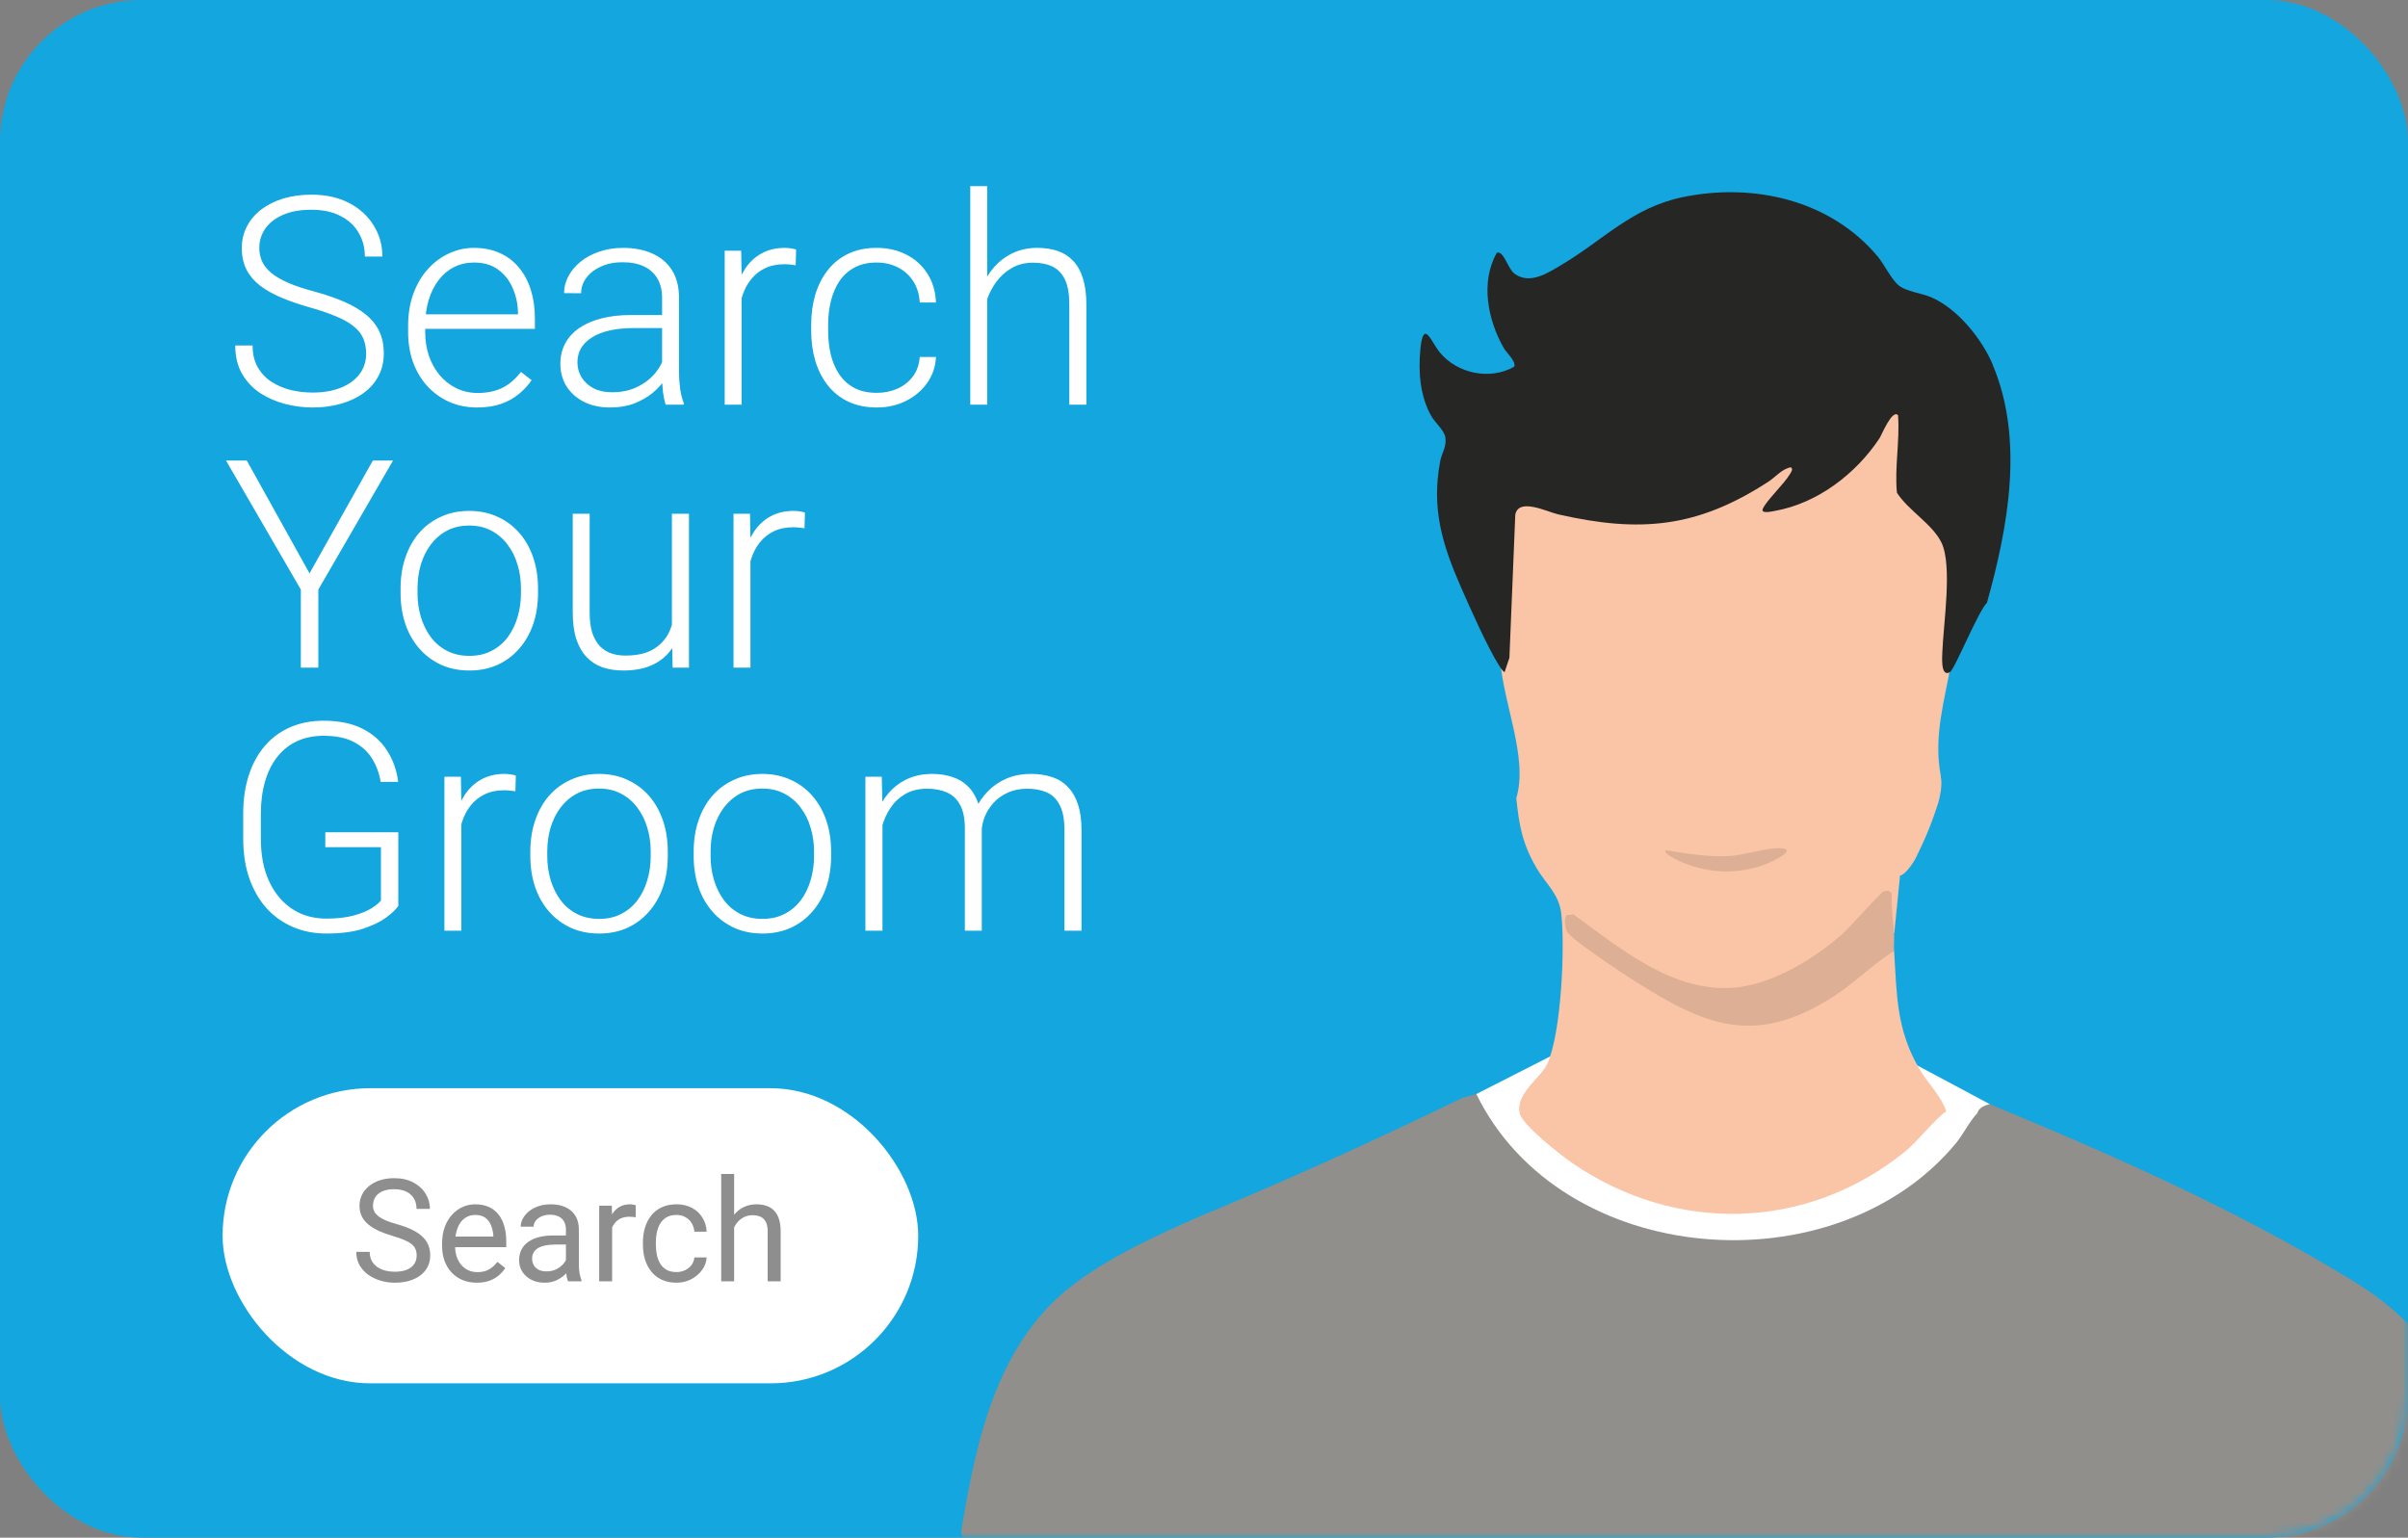 <svg width="238" height="152" viewBox="0 0 238 152" fill="none" xmlns="http://www.w3.org/2000/svg">
<rect x="0" y="0" width="238" height="152" fill="#808080" stroke="none"/>
<rect width="238" height="152" rx="14" fill="#13A6DF"/>
<mask id="mask0_2106_208" style="mask-type:alpha" maskUnits="userSpaceOnUse" x="0" y="0" width="238" height="152">
<rect width="238" height="152" rx="14" fill="#13A6DF"/>
</mask>
<g mask="url(#mask0_2106_208)">
<path d="M142.396 117.423L145.926 108.143L154.466 103.793H186.636L196.656 109.143L196.466 116.073L186.186 128.583C186.186 128.583 157.366 132.943 142.396 117.413V117.423Z" fill="white"/>
<path d="M145.916 108.143C154.336 125.403 181.386 127.423 193.316 113.013C194.016 112.173 194.726 110.743 195.426 110.053C195.566 109.503 196.136 109.283 196.646 109.143C209.076 114.303 221.236 119.653 232.746 126.733C238.306 130.163 241.386 134.143 243.526 140.353C244.646 143.613 245.746 147.213 246.526 150.623C246.576 150.853 246.576 151.103 246.566 151.353C246.556 151.603 246.526 151.853 246.476 152.113H95.256C95.176 151.983 95.116 151.843 95.066 151.703C95.016 151.563 94.986 151.433 95.006 151.313C96.546 142.113 98.566 132.443 106.526 126.653C110.186 123.993 114.366 122.113 118.486 120.283C127.186 116.673 135.856 112.753 144.506 108.543L145.916 108.153V108.143Z" fill="#918F8B"/>
<path d="M192.856 65.403C192.726 65.653 192.596 65.903 192.466 66.143C192.416 63.293 192.526 60.413 192.806 57.483C193.226 53.813 191.266 51.763 188.666 49.553L187.836 48.583C187.796 46.683 187.856 44.793 188.006 42.893C188.286 40.653 187.326 39.643 186.136 41.743C184.076 46.033 179.326 49.793 174.776 50.093L176.776 47.693C177.866 46.573 177.576 45.223 175.946 46.223C168.956 52.103 159.876 52.593 151.506 49.723C150.536 49.533 149.576 49.763 149.366 50.833L148.786 64.953L148.566 65.593C148.466 65.423 148.366 65.243 148.266 65.073C148.536 69.513 151.076 74.883 149.866 78.903C150.136 81.443 150.396 83.283 151.876 85.823C152.766 87.343 154.086 88.373 154.306 90.283C154.696 93.683 154.316 102.053 152.946 105.133C152.316 106.533 149.756 108.093 150.206 110.063C150.476 111.233 154.296 114.213 155.416 114.983C165.656 121.983 178.566 121.683 188.256 113.863C189.616 112.763 191.146 110.693 192.366 109.853C191.836 108.293 190.496 107.053 189.656 105.583C187.416 101.683 187.486 98.353 187.206 93.983C186.936 93.923 186.676 93.943 186.426 94.043L181.606 97.773C174.696 102.513 170.556 101.613 163.676 97.813C162.316 97.063 155.836 92.943 155.226 91.903C155.046 91.593 154.896 90.703 155.416 90.733L160.356 94.323C170.016 101.913 179.706 96.493 186.356 88.443H186.596L186.806 91.823L187.226 92.273L187.796 86.543C188.266 86.523 189.096 85.323 189.336 84.843C190.296 82.903 190.916 81.413 191.576 79.343C191.766 78.733 192.016 77.293 191.806 76.803C191.816 76.783 191.826 76.773 191.836 76.753C191.056 72.803 192.216 69.233 192.866 65.413L192.856 65.403Z" fill="#FAC4A6"/>
<path d="M196.956 36.073C200.086 43.503 198.466 52.113 196.386 59.583C195.546 60.363 193.196 66.173 192.726 66.443C191.776 66.983 191.966 64.863 191.976 64.453C192.076 61.713 192.986 55.933 191.896 53.653C191.006 51.803 188.606 50.463 187.486 48.703C187.246 46.153 187.786 43.613 187.596 41.043C187.006 40.433 185.976 43.003 185.766 43.323C183.436 46.843 179.616 49.773 175.376 50.513C175.126 50.553 174.026 50.823 174.226 50.313C174.526 49.543 176.366 47.813 176.906 46.873C177.016 46.693 177.276 46.353 176.996 46.193C176.126 46.353 175.526 47.123 174.786 47.613C167.766 52.183 162.106 52.693 153.996 50.843C152.926 50.603 150.086 49.153 149.766 50.883L149.186 65.023L148.706 66.453C148.476 66.283 148.336 66.063 148.186 65.823C147.036 64.023 145.306 60.113 144.396 58.043C142.536 53.793 141.466 50.253 142.346 45.583C142.506 44.763 142.996 44.173 142.856 43.243C142.756 42.543 141.856 41.803 141.486 41.163C140.366 39.213 140.176 36.833 140.376 34.633C140.666 31.393 141.456 33.803 142.286 34.813C144.036 36.953 147.276 37.603 149.656 36.253C149.906 35.783 148.856 34.813 148.626 34.403C147.046 31.613 146.296 27.883 147.946 24.983C148.646 24.773 149.026 26.563 149.676 27.043C151.196 28.183 152.976 26.983 154.316 26.193C158.486 23.723 161.296 20.523 166.336 19.483C173.326 18.043 180.916 19.773 185.586 25.353C186.236 26.133 186.946 27.643 187.686 28.233C188.426 28.823 189.956 28.983 190.916 29.403C193.506 30.543 195.886 33.503 196.966 36.063L196.956 36.073Z" fill="#262624"/>
<path d="M187.206 92.273C187.236 92.843 187.166 93.423 187.206 93.993C185.106 95.313 183.346 97.123 181.266 98.473C173.436 103.523 168.496 101.403 161.346 96.833C160.296 96.163 155.166 92.793 154.856 92.043C154.706 91.673 154.536 90.703 154.886 90.453L155.526 90.403C160.196 93.783 165.436 98.233 171.596 97.613C175.276 97.243 179.306 94.773 182.036 92.383C182.726 91.783 185.896 88.193 186.186 88.113C186.516 88.023 186.856 88.033 186.976 88.393C186.896 89.703 187.116 90.993 187.196 92.283L187.206 92.273Z" fill="#DDAF95"/>
<path d="M164.656 84.053C166.756 84.373 168.716 84.743 170.866 84.623C172.386 84.543 174.516 83.833 175.836 83.843C177.986 83.873 174.976 85.283 174.256 85.523C171.606 86.423 168.976 86.343 166.376 85.283C166.196 85.213 164.256 84.383 164.656 84.043V84.053Z" fill="#DDAF95"/>
</g>
<path d="M36.189 34.966C36.189 34.403 36.095 33.902 35.908 33.461C35.72 33.02 35.411 32.627 34.98 32.28C34.558 31.923 33.986 31.595 33.264 31.295C32.552 30.986 31.661 30.681 30.592 30.381C29.57 30.091 28.647 29.772 27.822 29.425C26.997 29.078 26.289 28.68 25.698 28.23C25.117 27.78 24.672 27.255 24.363 26.655C24.053 26.045 23.898 25.337 23.898 24.531C23.898 23.744 24.067 23.027 24.405 22.38C24.742 21.733 25.216 21.175 25.825 20.706C26.444 20.238 27.17 19.877 28.005 19.623C28.848 19.37 29.772 19.244 30.775 19.244C32.209 19.244 33.447 19.516 34.487 20.059C35.538 20.603 36.348 21.339 36.92 22.267C37.502 23.186 37.792 24.217 37.792 25.361H36.062C36.062 24.47 35.852 23.678 35.43 22.984C35.017 22.281 34.417 21.733 33.63 21.339C32.852 20.936 31.9 20.734 30.775 20.734C29.65 20.734 28.703 20.908 27.934 21.255C27.175 21.592 26.598 22.047 26.205 22.619C25.82 23.181 25.628 23.809 25.628 24.503C25.628 24.991 25.722 25.441 25.909 25.853C26.097 26.256 26.402 26.636 26.823 26.992C27.255 27.339 27.822 27.667 28.525 27.977C29.228 28.277 30.095 28.562 31.127 28.834C32.214 29.134 33.18 29.467 34.023 29.833C34.867 30.198 35.58 30.62 36.161 31.098C36.742 31.567 37.183 32.116 37.483 32.744C37.783 33.372 37.933 34.103 37.933 34.938C37.933 35.772 37.755 36.522 37.398 37.188C37.052 37.844 36.559 38.402 35.922 38.861C35.294 39.32 34.548 39.672 33.686 39.916C32.833 40.159 31.9 40.281 30.887 40.281C29.978 40.281 29.073 40.164 28.173 39.93C27.273 39.695 26.448 39.334 25.698 38.847C24.958 38.35 24.363 37.712 23.913 36.934C23.472 36.156 23.252 35.228 23.252 34.15H24.967C24.967 35.013 25.141 35.739 25.488 36.33C25.834 36.92 26.294 37.398 26.866 37.764C27.447 38.13 28.084 38.397 28.778 38.566C29.481 38.725 30.184 38.805 30.887 38.805C31.966 38.805 32.898 38.645 33.686 38.327C34.483 38.008 35.097 37.562 35.528 36.991C35.969 36.409 36.189 35.734 36.189 34.966ZM47.158 40.281C46.164 40.281 45.25 40.098 44.416 39.733C43.591 39.367 42.869 38.852 42.25 38.186C41.641 37.52 41.167 36.733 40.83 35.823C40.502 34.905 40.337 33.902 40.337 32.814V32.209C40.337 31.038 40.511 29.978 40.858 29.031C41.205 28.084 41.683 27.273 42.292 26.598C42.902 25.923 43.595 25.408 44.373 25.052C45.161 24.686 45.986 24.503 46.848 24.503C47.814 24.503 48.672 24.677 49.422 25.023C50.172 25.361 50.8 25.844 51.306 26.472C51.822 27.091 52.211 27.827 52.473 28.68C52.736 29.523 52.867 30.456 52.867 31.478V32.505H41.35V31.07H51.194V30.873C51.175 30.02 51.002 29.223 50.673 28.483C50.355 27.733 49.877 27.123 49.239 26.655C48.602 26.186 47.805 25.952 46.848 25.952C46.136 25.952 45.48 26.102 44.88 26.402C44.289 26.702 43.778 27.133 43.347 27.695C42.925 28.248 42.597 28.909 42.362 29.678C42.138 30.438 42.025 31.281 42.025 32.209V32.814C42.025 33.658 42.147 34.445 42.391 35.177C42.644 35.898 43 36.536 43.459 37.089C43.928 37.642 44.481 38.073 45.119 38.383C45.756 38.692 46.459 38.847 47.228 38.847C48.128 38.847 48.925 38.683 49.619 38.355C50.312 38.017 50.936 37.487 51.489 36.766L52.544 37.581C52.216 38.069 51.803 38.519 51.306 38.931C50.819 39.344 50.233 39.672 49.548 39.916C48.864 40.159 48.067 40.281 47.158 40.281ZM65.439 37.272V29.425C65.439 28.703 65.289 28.08 64.989 27.555C64.689 27.03 64.248 26.627 63.667 26.345C63.086 26.064 62.369 25.923 61.516 25.923C60.728 25.923 60.025 26.064 59.406 26.345C58.797 26.617 58.314 26.988 57.958 27.456C57.611 27.916 57.438 28.427 57.438 28.989L55.75 28.975C55.75 28.403 55.891 27.85 56.172 27.316C56.453 26.781 56.852 26.303 57.367 25.881C57.883 25.459 58.497 25.127 59.209 24.883C59.931 24.63 60.723 24.503 61.586 24.503C62.673 24.503 63.63 24.686 64.455 25.052C65.289 25.417 65.941 25.966 66.409 26.697C66.878 27.428 67.112 28.347 67.112 29.453V36.808C67.112 37.333 67.15 37.877 67.225 38.439C67.309 39.002 67.427 39.466 67.577 39.831V40H65.791C65.678 39.663 65.589 39.241 65.523 38.734C65.467 38.219 65.439 37.731 65.439 37.272ZM65.833 31.141L65.861 32.434H62.556C61.694 32.434 60.92 32.514 60.236 32.673C59.561 32.823 58.989 33.048 58.52 33.348C58.052 33.639 57.691 33.991 57.438 34.403C57.194 34.816 57.072 35.284 57.072 35.809C57.072 36.353 57.208 36.85 57.48 37.3C57.761 37.75 58.155 38.111 58.661 38.383C59.177 38.645 59.786 38.777 60.489 38.777C61.427 38.777 62.252 38.603 62.964 38.256C63.686 37.909 64.281 37.455 64.75 36.892C65.219 36.33 65.533 35.716 65.692 35.05L66.423 36.02C66.302 36.489 66.077 36.972 65.748 37.469C65.43 37.956 65.013 38.416 64.497 38.847C63.981 39.269 63.372 39.616 62.669 39.888C61.975 40.15 61.188 40.281 60.306 40.281C59.312 40.281 58.445 40.094 57.705 39.719C56.973 39.344 56.402 38.833 55.989 38.186C55.586 37.53 55.384 36.789 55.384 35.964C55.384 35.214 55.544 34.544 55.862 33.953C56.181 33.353 56.641 32.847 57.241 32.434C57.85 32.013 58.581 31.694 59.434 31.478C60.297 31.253 61.263 31.141 62.331 31.141H65.833ZM73.3 27.302V40H71.627V24.784H73.258L73.3 27.302ZM78.686 24.672L78.644 26.219C78.456 26.191 78.273 26.167 78.095 26.148C77.917 26.13 77.725 26.12 77.519 26.12C76.787 26.12 76.145 26.256 75.592 26.528C75.048 26.791 74.589 27.161 74.214 27.639C73.839 28.108 73.553 28.661 73.356 29.298C73.159 29.927 73.047 30.602 73.019 31.323L72.4 31.562C72.4 30.569 72.503 29.645 72.709 28.792C72.916 27.939 73.23 27.194 73.652 26.556C74.083 25.909 74.622 25.408 75.269 25.052C75.925 24.686 76.694 24.503 77.575 24.503C77.791 24.503 78.002 24.522 78.208 24.559C78.423 24.587 78.583 24.625 78.686 24.672ZM86.659 38.833C87.372 38.833 88.037 38.702 88.656 38.439C89.284 38.167 89.8 37.769 90.203 37.244C90.616 36.709 90.85 36.058 90.906 35.289H92.509C92.463 36.255 92.167 37.117 91.623 37.877C91.089 38.627 90.386 39.217 89.514 39.648C88.652 40.07 87.7 40.281 86.659 40.281C85.6 40.281 84.662 40.089 83.847 39.705C83.041 39.32 82.366 38.786 81.822 38.102C81.278 37.408 80.866 36.602 80.584 35.683C80.312 34.755 80.177 33.756 80.177 32.688V32.097C80.177 31.028 80.312 30.034 80.584 29.116C80.866 28.188 81.278 27.381 81.822 26.697C82.366 26.003 83.041 25.464 83.847 25.08C84.653 24.695 85.586 24.503 86.645 24.503C87.733 24.503 88.708 24.723 89.57 25.164C90.442 25.605 91.136 26.228 91.652 27.034C92.177 27.841 92.463 28.797 92.509 29.903H90.906C90.859 29.087 90.644 28.384 90.259 27.794C89.875 27.203 89.369 26.748 88.741 26.43C88.112 26.111 87.414 25.952 86.645 25.952C85.783 25.952 85.047 26.12 84.438 26.458C83.828 26.786 83.331 27.241 82.947 27.822C82.572 28.394 82.295 29.05 82.117 29.791C81.939 30.522 81.85 31.291 81.85 32.097V32.688C81.85 33.503 81.934 34.281 82.103 35.022C82.281 35.753 82.558 36.405 82.933 36.977C83.317 37.548 83.814 38.003 84.423 38.341C85.042 38.669 85.787 38.833 86.659 38.833ZM97.572 18.4V40H95.898V18.4H97.572ZM97.192 31.45L96.447 31.028C96.503 30.128 96.686 29.284 96.995 28.497C97.305 27.709 97.722 27.016 98.247 26.416C98.781 25.816 99.405 25.347 100.117 25.009C100.839 24.672 101.636 24.503 102.508 24.503C103.267 24.503 103.947 24.606 104.547 24.812C105.147 25.019 105.658 25.347 106.08 25.797C106.502 26.247 106.82 26.823 107.036 27.527C107.261 28.23 107.373 29.087 107.373 30.1V40H105.686V30.086C105.686 29.036 105.541 28.216 105.25 27.625C104.959 27.025 104.547 26.598 104.013 26.345C103.478 26.092 102.845 25.966 102.114 25.966C101.308 25.966 100.6 26.144 99.991 26.5C99.391 26.847 98.884 27.302 98.472 27.864C98.069 28.417 97.759 29.012 97.544 29.65C97.328 30.278 97.211 30.878 97.192 31.45ZM24.391 45.525L30.592 56.677L36.85 45.525H38.847L31.464 58.28V66H29.734V58.28L22.337 45.525H24.391ZM39.592 58.631V58.167C39.592 57.061 39.752 56.039 40.07 55.102C40.389 54.164 40.844 53.353 41.434 52.669C42.034 51.984 42.752 51.455 43.586 51.08C44.42 50.695 45.348 50.503 46.37 50.503C47.402 50.503 48.334 50.695 49.169 51.08C50.003 51.455 50.72 51.984 51.32 52.669C51.92 53.353 52.38 54.164 52.698 55.102C53.017 56.039 53.177 57.061 53.177 58.167V58.631C53.177 59.737 53.017 60.759 52.698 61.697C52.38 62.625 51.92 63.431 51.32 64.116C50.73 64.8 50.017 65.334 49.183 65.719C48.348 66.094 47.42 66.281 46.398 66.281C45.367 66.281 44.434 66.094 43.6 65.719C42.766 65.334 42.048 64.8 41.448 64.116C40.848 63.431 40.389 62.625 40.07 61.697C39.752 60.759 39.592 59.737 39.592 58.631ZM41.266 58.167V58.631C41.266 59.466 41.378 60.258 41.603 61.008C41.828 61.748 42.156 62.409 42.587 62.991C43.019 63.562 43.553 64.013 44.191 64.341C44.828 64.669 45.564 64.833 46.398 64.833C47.223 64.833 47.95 64.669 48.578 64.341C49.216 64.013 49.75 63.562 50.181 62.991C50.612 62.409 50.936 61.748 51.152 61.008C51.377 60.258 51.489 59.466 51.489 58.631V58.167C51.489 57.342 51.377 56.559 51.152 55.819C50.936 55.078 50.608 54.417 50.167 53.836C49.736 53.255 49.202 52.795 48.564 52.458C47.927 52.12 47.195 51.952 46.37 51.952C45.545 51.952 44.814 52.12 44.177 52.458C43.548 52.795 43.014 53.255 42.573 53.836C42.142 54.417 41.814 55.078 41.589 55.819C41.373 56.559 41.266 57.342 41.266 58.167ZM66.409 62.484V50.784H68.097V66H66.48L66.409 62.484ZM66.719 59.672L67.591 59.644C67.591 60.6 67.478 61.481 67.253 62.288C67.028 63.094 66.677 63.797 66.198 64.397C65.72 64.997 65.102 65.461 64.342 65.789C63.583 66.117 62.669 66.281 61.6 66.281C60.859 66.281 60.18 66.178 59.561 65.972C58.952 65.756 58.427 65.419 57.986 64.959C57.545 64.5 57.203 63.905 56.959 63.173C56.725 62.442 56.608 61.556 56.608 60.516V50.784H58.281V60.544C58.281 61.359 58.37 62.039 58.548 62.583C58.736 63.127 58.989 63.562 59.308 63.891C59.636 64.219 60.011 64.453 60.433 64.594C60.855 64.734 61.309 64.805 61.797 64.805C63.034 64.805 64.009 64.566 64.722 64.088C65.444 63.609 65.955 62.981 66.255 62.203C66.564 61.416 66.719 60.572 66.719 59.672ZM74.172 53.302V66H72.498V50.784H74.13L74.172 53.302ZM79.558 50.672L79.516 52.219C79.328 52.191 79.145 52.167 78.967 52.148C78.789 52.13 78.597 52.12 78.391 52.12C77.659 52.12 77.017 52.256 76.464 52.528C75.92 52.791 75.461 53.161 75.086 53.639C74.711 54.108 74.425 54.661 74.228 55.298C74.031 55.927 73.919 56.602 73.891 57.323L73.272 57.562C73.272 56.569 73.375 55.645 73.581 54.792C73.787 53.939 74.102 53.194 74.523 52.556C74.955 51.909 75.494 51.408 76.141 51.052C76.797 50.686 77.566 50.503 78.447 50.503C78.662 50.503 78.873 50.522 79.08 50.559C79.295 50.587 79.455 50.625 79.558 50.672ZM39.367 82.269V89.553C39.133 89.9 38.73 90.284 38.158 90.706C37.586 91.128 36.817 91.498 35.852 91.817C34.886 92.127 33.686 92.281 32.252 92.281C31.052 92.281 29.95 92.066 28.947 91.634C27.944 91.203 27.072 90.58 26.331 89.764C25.6 88.939 25.033 87.95 24.63 86.797C24.236 85.644 24.039 84.35 24.039 82.916V80.441C24.039 79.034 24.222 77.769 24.587 76.644C24.953 75.509 25.483 74.539 26.177 73.733C26.87 72.927 27.705 72.312 28.68 71.891C29.664 71.459 30.766 71.244 31.984 71.244C33.503 71.244 34.783 71.506 35.823 72.031C36.864 72.556 37.675 73.278 38.256 74.197C38.847 75.106 39.212 76.138 39.353 77.291H37.623C37.492 76.475 37.22 75.725 36.808 75.041C36.395 74.347 35.795 73.789 35.008 73.367C34.23 72.945 33.222 72.734 31.984 72.734C30.991 72.734 30.105 72.917 29.327 73.283C28.558 73.648 27.911 74.169 27.386 74.844C26.861 75.519 26.462 76.33 26.191 77.277C25.919 78.214 25.783 79.259 25.783 80.412V82.916C25.783 84.116 25.933 85.198 26.233 86.164C26.542 87.13 26.983 87.959 27.555 88.653C28.127 89.347 28.811 89.881 29.608 90.256C30.405 90.622 31.291 90.805 32.266 90.805C33.306 90.805 34.192 90.706 34.923 90.509C35.655 90.312 36.241 90.078 36.681 89.806C37.131 89.525 37.455 89.263 37.652 89.019V83.745H32.153V82.269H39.367ZM45.597 79.302V92H43.923V76.784H45.555L45.597 79.302ZM50.983 76.672L50.941 78.219C50.753 78.191 50.57 78.167 50.392 78.148C50.214 78.13 50.022 78.12 49.816 78.12C49.084 78.12 48.442 78.256 47.889 78.528C47.345 78.791 46.886 79.161 46.511 79.639C46.136 80.108 45.85 80.661 45.653 81.298C45.456 81.927 45.344 82.602 45.316 83.323L44.697 83.562C44.697 82.569 44.8 81.645 45.006 80.792C45.212 79.939 45.527 79.194 45.948 78.556C46.38 77.909 46.919 77.408 47.566 77.052C48.222 76.686 48.991 76.503 49.872 76.503C50.087 76.503 50.298 76.522 50.505 76.559C50.72 76.588 50.88 76.625 50.983 76.672ZM52.417 84.631V84.167C52.417 83.061 52.577 82.039 52.895 81.102C53.214 80.164 53.669 79.353 54.259 78.669C54.859 77.984 55.577 77.455 56.411 77.08C57.245 76.695 58.173 76.503 59.195 76.503C60.227 76.503 61.159 76.695 61.994 77.08C62.828 77.455 63.545 77.984 64.145 78.669C64.745 79.353 65.205 80.164 65.523 81.102C65.842 82.039 66.002 83.061 66.002 84.167V84.631C66.002 85.737 65.842 86.759 65.523 87.697C65.205 88.625 64.745 89.431 64.145 90.116C63.555 90.8 62.842 91.334 62.008 91.719C61.173 92.094 60.245 92.281 59.223 92.281C58.192 92.281 57.259 92.094 56.425 91.719C55.591 91.334 54.873 90.8 54.273 90.116C53.673 89.431 53.214 88.625 52.895 87.697C52.577 86.759 52.417 85.737 52.417 84.631ZM54.091 84.167V84.631C54.091 85.466 54.203 86.258 54.428 87.008C54.653 87.748 54.981 88.409 55.413 88.991C55.844 89.562 56.378 90.013 57.016 90.341C57.653 90.669 58.389 90.833 59.223 90.833C60.048 90.833 60.775 90.669 61.403 90.341C62.041 90.013 62.575 89.562 63.006 88.991C63.438 88.409 63.761 87.748 63.977 87.008C64.202 86.258 64.314 85.466 64.314 84.631V84.167C64.314 83.342 64.202 82.559 63.977 81.819C63.761 81.078 63.433 80.417 62.992 79.836C62.561 79.255 62.027 78.795 61.389 78.458C60.752 78.12 60.02 77.952 59.195 77.952C58.37 77.952 57.639 78.12 57.002 78.458C56.373 78.795 55.839 79.255 55.398 79.836C54.967 80.417 54.639 81.078 54.414 81.819C54.198 82.559 54.091 83.342 54.091 84.167ZM68.561 84.631V84.167C68.561 83.061 68.72 82.039 69.039 81.102C69.358 80.164 69.812 79.353 70.403 78.669C71.003 77.984 71.72 77.455 72.555 77.08C73.389 76.695 74.317 76.503 75.339 76.503C76.37 76.503 77.303 76.695 78.138 77.08C78.972 77.455 79.689 77.984 80.289 78.669C80.889 79.353 81.348 80.164 81.667 81.102C81.986 82.039 82.145 83.061 82.145 84.167V84.631C82.145 85.737 81.986 86.759 81.667 87.697C81.348 88.625 80.889 89.431 80.289 90.116C79.698 90.8 78.986 91.334 78.152 91.719C77.317 92.094 76.389 92.281 75.367 92.281C74.336 92.281 73.403 92.094 72.569 91.719C71.734 91.334 71.017 90.8 70.417 90.116C69.817 89.431 69.358 88.625 69.039 87.697C68.72 86.759 68.561 85.737 68.561 84.631ZM70.234 84.167V84.631C70.234 85.466 70.347 86.258 70.572 87.008C70.797 87.748 71.125 88.409 71.556 88.991C71.987 89.562 72.522 90.013 73.159 90.341C73.797 90.669 74.533 90.833 75.367 90.833C76.192 90.833 76.919 90.669 77.547 90.341C78.184 90.013 78.719 89.562 79.15 88.991C79.581 88.409 79.905 87.748 80.12 87.008C80.345 86.258 80.458 85.466 80.458 84.631V84.167C80.458 83.342 80.345 82.559 80.12 81.819C79.905 81.078 79.577 80.417 79.136 79.836C78.705 79.255 78.17 78.795 77.533 78.458C76.895 78.12 76.164 77.952 75.339 77.952C74.514 77.952 73.783 78.12 73.145 78.458C72.517 78.795 71.983 79.255 71.542 79.836C71.111 80.417 70.783 81.078 70.558 81.819C70.342 82.559 70.234 83.342 70.234 84.167ZM87.222 79.934V92H85.534V76.784H87.152L87.222 79.934ZM86.912 83.45L86.097 83.028C86.153 82.128 86.322 81.284 86.603 80.497C86.894 79.709 87.297 79.016 87.812 78.416C88.328 77.816 88.947 77.347 89.669 77.009C90.391 76.672 91.211 76.503 92.13 76.503C92.87 76.503 93.541 76.606 94.141 76.812C94.75 77.009 95.266 77.323 95.688 77.755C96.119 78.177 96.452 78.73 96.686 79.414C96.92 80.098 97.037 80.919 97.037 81.875V92H95.364V81.931C95.364 80.919 95.205 80.127 94.886 79.555C94.577 78.983 94.141 78.575 93.578 78.331C93.025 78.088 92.383 77.966 91.652 77.966C90.789 77.966 90.058 78.144 89.458 78.5C88.867 78.847 88.384 79.302 88.009 79.864C87.644 80.417 87.372 81.013 87.194 81.65C87.016 82.278 86.922 82.878 86.912 83.45ZM97.023 82.128L95.898 82.156C95.945 81.416 96.114 80.708 96.405 80.033C96.705 79.358 97.112 78.758 97.628 78.233C98.144 77.698 98.758 77.277 99.47 76.967C100.192 76.658 101.003 76.503 101.903 76.503C102.691 76.503 103.394 76.611 104.013 76.827C104.631 77.033 105.152 77.366 105.573 77.825C106.005 78.275 106.333 78.852 106.558 79.555C106.783 80.258 106.895 81.102 106.895 82.086V92H105.208V82.072C105.208 80.994 105.048 80.159 104.73 79.569C104.42 78.969 103.989 78.552 103.436 78.317C102.883 78.083 102.236 77.966 101.495 77.966C100.764 77.975 100.122 78.111 99.569 78.373C99.016 78.627 98.552 78.964 98.177 79.386C97.811 79.798 97.53 80.244 97.333 80.722C97.145 81.2 97.042 81.669 97.023 82.128Z" fill="white"/>
<rect x="22" y="107.572" width="68.754" height="29.174" rx="14.587" fill="white"/>
<path d="M41.182 124.117C41.182 123.883 41.145 123.675 41.072 123.496C41.002 123.312 40.878 123.146 40.699 122.999C40.524 122.851 40.28 122.711 39.967 122.577C39.658 122.444 39.267 122.308 38.792 122.17C38.295 122.022 37.846 121.859 37.446 121.679C37.045 121.495 36.702 121.286 36.416 121.051C36.131 120.816 35.912 120.547 35.76 120.243C35.608 119.939 35.532 119.591 35.532 119.2C35.532 118.809 35.613 118.447 35.774 118.116C35.935 117.784 36.166 117.496 36.465 117.252C36.769 117.004 37.13 116.81 37.549 116.672C37.968 116.534 38.435 116.465 38.951 116.465C39.706 116.465 40.346 116.61 40.871 116.9C41.401 117.185 41.804 117.561 42.08 118.026C42.356 118.486 42.494 118.979 42.494 119.504H41.168C41.168 119.126 41.088 118.792 40.927 118.502C40.765 118.208 40.521 117.977 40.194 117.812C39.867 117.641 39.453 117.556 38.951 117.556C38.477 117.556 38.086 117.627 37.777 117.77C37.469 117.913 37.238 118.106 37.086 118.35C36.939 118.594 36.865 118.873 36.865 119.186C36.865 119.398 36.909 119.591 36.997 119.766C37.089 119.937 37.229 120.095 37.418 120.243C37.611 120.39 37.855 120.526 38.15 120.65C38.449 120.775 38.806 120.894 39.221 121.009C39.791 121.171 40.284 121.35 40.699 121.548C41.113 121.746 41.454 121.969 41.721 122.218C41.992 122.462 42.193 122.741 42.322 123.054C42.455 123.362 42.522 123.712 42.522 124.104C42.522 124.513 42.439 124.884 42.273 125.216C42.108 125.547 41.87 125.83 41.562 126.065C41.254 126.3 40.883 126.482 40.45 126.611C40.022 126.735 39.543 126.797 39.013 126.797C38.548 126.797 38.09 126.733 37.639 126.604C37.192 126.475 36.785 126.282 36.416 126.024C36.053 125.766 35.76 125.448 35.539 125.071C35.323 124.688 35.215 124.246 35.215 123.745H36.541C36.541 124.09 36.608 124.387 36.741 124.636C36.875 124.88 37.056 125.082 37.287 125.243C37.522 125.404 37.786 125.524 38.081 125.602C38.38 125.676 38.691 125.713 39.013 125.713C39.478 125.713 39.872 125.648 40.194 125.52C40.517 125.391 40.761 125.206 40.927 124.967C41.097 124.728 41.182 124.444 41.182 124.117ZM47.129 126.797C46.608 126.797 46.136 126.71 45.713 126.535C45.294 126.355 44.932 126.104 44.629 125.782C44.329 125.46 44.099 125.078 43.938 124.636C43.777 124.193 43.696 123.71 43.696 123.185V122.895C43.696 122.287 43.786 121.746 43.965 121.272C44.145 120.793 44.389 120.388 44.698 120.056C45.006 119.725 45.356 119.474 45.748 119.303C46.139 119.133 46.544 119.048 46.963 119.048C47.497 119.048 47.958 119.14 48.344 119.324C48.736 119.508 49.056 119.766 49.304 120.098C49.553 120.425 49.737 120.811 49.857 121.258C49.977 121.7 50.037 122.184 50.037 122.709V123.282H44.456V122.239H48.759V122.142C48.74 121.811 48.671 121.488 48.552 121.175C48.437 120.862 48.252 120.604 47.999 120.402C47.746 120.199 47.401 120.098 46.963 120.098C46.673 120.098 46.406 120.16 46.162 120.284C45.918 120.404 45.708 120.584 45.533 120.823C45.358 121.062 45.223 121.355 45.126 121.7C45.029 122.045 44.981 122.444 44.981 122.895V123.185C44.981 123.54 45.029 123.873 45.126 124.187C45.227 124.495 45.372 124.767 45.561 125.002C45.754 125.236 45.987 125.421 46.259 125.554C46.535 125.688 46.848 125.754 47.198 125.754C47.649 125.754 48.031 125.662 48.344 125.478C48.657 125.294 48.931 125.048 49.166 124.739L49.94 125.354C49.779 125.598 49.574 125.83 49.325 126.051C49.077 126.272 48.77 126.452 48.407 126.59C48.047 126.728 47.621 126.797 47.129 126.797ZM55.935 125.381V121.534C55.935 121.24 55.875 120.984 55.755 120.768C55.64 120.547 55.465 120.376 55.23 120.257C54.996 120.137 54.706 120.077 54.36 120.077C54.038 120.077 53.755 120.132 53.511 120.243C53.271 120.353 53.082 120.498 52.944 120.678C52.811 120.858 52.744 121.051 52.744 121.258H51.466C51.466 120.991 51.535 120.726 51.673 120.464C51.812 120.201 52.01 119.964 52.267 119.752C52.53 119.536 52.843 119.366 53.207 119.241C53.575 119.112 53.985 119.048 54.436 119.048C54.98 119.048 55.458 119.14 55.873 119.324C56.292 119.508 56.619 119.787 56.853 120.16C57.093 120.528 57.213 120.991 57.213 121.548V125.029C57.213 125.278 57.233 125.543 57.275 125.823C57.321 126.104 57.388 126.346 57.475 126.549V126.659H56.142C56.078 126.512 56.027 126.316 55.99 126.072C55.953 125.823 55.935 125.593 55.935 125.381ZM56.156 122.128L56.17 123.026H54.878C54.514 123.026 54.19 123.056 53.904 123.116C53.619 123.171 53.379 123.256 53.186 123.372C52.993 123.487 52.845 123.632 52.744 123.807C52.643 123.977 52.592 124.177 52.592 124.408C52.592 124.642 52.645 124.857 52.751 125.05C52.857 125.243 53.016 125.398 53.227 125.513C53.444 125.623 53.709 125.678 54.022 125.678C54.413 125.678 54.758 125.596 55.058 125.43C55.357 125.264 55.594 125.061 55.769 124.822C55.949 124.583 56.045 124.35 56.059 124.124L56.605 124.739C56.573 124.932 56.485 125.147 56.342 125.381C56.2 125.616 56.009 125.842 55.769 126.058C55.534 126.27 55.254 126.447 54.926 126.59C54.604 126.728 54.24 126.797 53.835 126.797C53.329 126.797 52.884 126.698 52.502 126.5C52.125 126.302 51.83 126.038 51.618 125.706C51.411 125.37 51.307 124.995 51.307 124.58C51.307 124.18 51.386 123.827 51.542 123.524C51.699 123.215 51.924 122.959 52.219 122.757C52.514 122.55 52.868 122.393 53.283 122.287C53.697 122.181 54.16 122.128 54.671 122.128H56.156ZM60.5 120.36V126.659H59.222V119.186H60.466L60.5 120.36ZM62.835 119.145L62.828 120.333C62.722 120.31 62.621 120.296 62.524 120.291C62.432 120.282 62.326 120.277 62.206 120.277C61.912 120.277 61.651 120.323 61.426 120.415C61.2 120.508 61.009 120.636 60.852 120.802C60.696 120.968 60.572 121.166 60.48 121.396C60.392 121.622 60.334 121.871 60.307 122.142L59.948 122.349C59.948 121.898 59.992 121.475 60.079 121.079C60.171 120.683 60.312 120.333 60.5 120.029C60.689 119.72 60.928 119.481 61.219 119.31C61.513 119.135 61.863 119.048 62.268 119.048C62.361 119.048 62.466 119.059 62.586 119.082C62.706 119.101 62.789 119.122 62.835 119.145ZM66.868 125.747C67.172 125.747 67.453 125.685 67.711 125.561C67.969 125.437 68.181 125.266 68.346 125.05C68.512 124.829 68.606 124.578 68.629 124.297H69.845C69.822 124.739 69.672 125.151 69.396 125.533C69.124 125.911 68.768 126.217 68.326 126.452C67.884 126.682 67.398 126.797 66.868 126.797C66.307 126.797 65.816 126.698 65.397 126.5C64.983 126.302 64.637 126.031 64.361 125.685C64.09 125.34 63.885 124.944 63.746 124.497C63.613 124.046 63.546 123.57 63.546 123.068V122.778C63.546 122.276 63.613 121.801 63.746 121.355C63.885 120.904 64.09 120.505 64.361 120.16C64.637 119.815 64.983 119.543 65.397 119.345C65.816 119.147 66.307 119.048 66.868 119.048C67.453 119.048 67.964 119.168 68.402 119.407C68.839 119.642 69.182 119.964 69.431 120.374C69.684 120.779 69.822 121.24 69.845 121.755H68.629C68.606 121.447 68.519 121.168 68.367 120.92C68.22 120.671 68.017 120.473 67.759 120.326C67.506 120.174 67.209 120.098 66.868 120.098C66.477 120.098 66.148 120.176 65.881 120.333C65.618 120.485 65.409 120.692 65.252 120.954C65.1 121.212 64.99 121.5 64.921 121.818C64.856 122.131 64.824 122.451 64.824 122.778V123.068C64.824 123.395 64.856 123.717 64.921 124.035C64.985 124.352 65.093 124.64 65.245 124.898C65.402 125.156 65.611 125.363 65.874 125.52C66.141 125.672 66.472 125.747 66.868 125.747ZM72.559 116.05V126.659H71.282V116.05H72.559ZM72.256 122.639L71.724 122.619C71.728 122.108 71.804 121.636 71.952 121.203C72.099 120.765 72.306 120.386 72.573 120.063C72.84 119.741 73.158 119.492 73.526 119.317C73.899 119.138 74.311 119.048 74.763 119.048C75.131 119.048 75.463 119.099 75.757 119.2C76.052 119.297 76.303 119.453 76.51 119.67C76.722 119.886 76.883 120.167 76.994 120.512C77.104 120.853 77.159 121.27 77.159 121.762V126.659H75.875V121.748C75.875 121.357 75.817 121.044 75.702 120.809C75.587 120.57 75.419 120.397 75.198 120.291C74.977 120.181 74.705 120.125 74.383 120.125C74.065 120.125 73.775 120.192 73.513 120.326C73.255 120.459 73.031 120.643 72.843 120.878C72.659 121.113 72.513 121.382 72.407 121.686C72.306 121.986 72.256 122.303 72.256 122.639Z" fill="#8E8E8E"/>
</svg>
